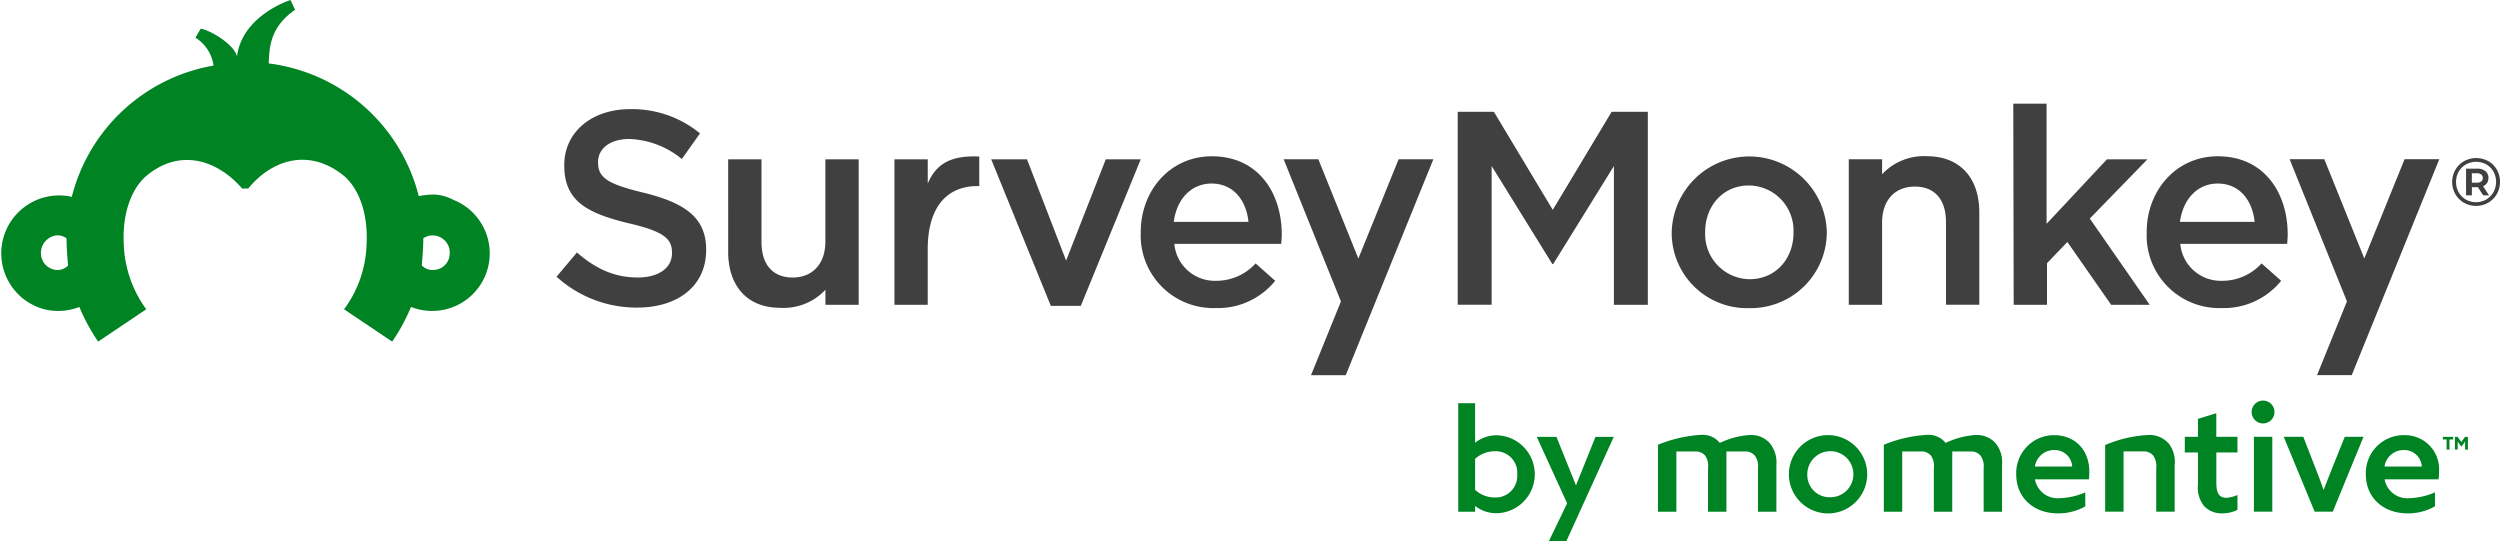 <svg xmlns="http://www.w3.org/2000/svg" width="400" height="86.578" viewBox="0 0 400 86.578">
  <g id="_51_surveymonkey" data-name="51 surveymonkey" transform="translate(-0.007 0.01)">
    <path id="Path_183" data-name="Path 183" d="M1287.6,316.255h-.595v-.417h1.648v.417h-.595v1.623h-.458Zm2.355,1.153-.315-.437c-.1-.143-.189-.274-.269-.4v1.3h-.442v-2.034h.431l.595.831.595-.831h.458v2.038h-.448V316.57c-.079.126-.168.259-.27.4l-.338.437Zm-110.651-.564a4.051,4.051,0,0,0-3.124-1.306,13.07,13.07,0,0,0-4.861,1.275,3.527,3.527,0,0,0-3.1-1.285,21.345,21.345,0,0,0-6.8,1.58v10.709h2.944v-9.639h3a2.005,2.005,0,0,1,1.58.632,2.8,2.8,0,0,1,.485,2v7.011h2.944v-9.639h2.991a1.938,1.938,0,0,1,1.532.632,2.793,2.793,0,0,1,.527,2v7.011h2.944v-7.5a4.81,4.81,0,0,0-1.063-3.476Zm36.122,0a4.055,4.055,0,0,0-3.118-1.306,13.089,13.089,0,0,0-4.857,1.275,3.536,3.536,0,0,0-3.107-1.285,21.3,21.3,0,0,0-6.789,1.58v10.709h2.944v-9.639h2.991a2,2,0,0,1,1.58.632,2.8,2.8,0,0,1,.489,2v7.011h2.944v-8.928a5.855,5.855,0,0,0,0-.711h2.966a1.938,1.938,0,0,1,1.532.632,2.823,2.823,0,0,1,.526,2v7.011h2.944v-7.5a4.763,4.763,0,0,0-1.049-3.476Zm-26.557-1.275a6.263,6.263,0,1,1-6.5,6.258A6.254,6.254,0,0,1,1188.873,315.569Zm0,9.934a3.687,3.687,0,1,0-3.553-3.816c0,.044,0,.087,0,.129a3.544,3.544,0,0,0,3.4,3.684c.052,0,.1,0,.156,0Zm32.864-2.871a3.681,3.681,0,0,0,3.966,3.018,11.1,11.1,0,0,0,4.092-.927v2.239a8.741,8.741,0,0,1-4.382,1.122c-3.845,0-6.669-2.481-6.669-6.232a6.062,6.062,0,0,1,5.838-6.279c.091,0,.182,0,.274,0,2.95,0,5.583,2.023,5.583,5.869a9.232,9.232,0,0,1-.075,1.2h-8.628Zm5.962-2.048a2.8,2.8,0,0,0-2.871-2.633,3.089,3.089,0,0,0-3.093,2.633h5.962Zm49.987,2.048a3.681,3.681,0,0,0,3.966,3.018,11.1,11.1,0,0,0,4.092-.927v2.239a8.74,8.74,0,0,1-4.382,1.122c-3.845,0-6.679-2.481-6.679-6.232a6.062,6.062,0,0,1,5.837-6.279c.091,0,.183,0,.274,0a5.452,5.452,0,0,1,5.6,5.869,9.211,9.211,0,0,1-.075,1.2h-8.634Zm5.951-2.048a2.805,2.805,0,0,0-2.875-2.633,3.089,3.089,0,0,0-3.093,2.633Zm-40.559-3.746a4.122,4.122,0,0,0-3.161-1.3,20.428,20.428,0,0,0-6.943,1.607v10.666h2.944v-9.64h3.161a1.94,1.94,0,0,1,1.58.659,2.965,2.965,0,0,1,.485,2.044v6.936h2.95v-7.448A4.755,4.755,0,0,0,1243.078,316.837Zm15.181-6.8a1.827,1.827,0,1,1-1.851,1.826,1.827,1.827,0,0,1,1.851-1.826Zm-1.486,5.794h2.944v11.978h-2.944Zm4.768,0h3.134l1.7,4.382c.527,1.316,1.022,2.633,1.532,4.067h.052c.527-1.412,1.022-2.633,1.58-4.04l1.774-4.409h3l-4.919,11.978h-2.9Zm-7.4,2.506v-2.506h-3.387v-3.771l-2.933.9v2.871h-2.106v2.506h2.106v5.135a4.757,4.757,0,0,0,.974,3.435,3.833,3.833,0,0,0,2.923,1.169,5.315,5.315,0,0,0,2.424-.558v-2.376a5.166,5.166,0,0,1-1.8.448c-1.343,0-1.58-1.117-1.58-2.454v-4.8ZM1132.161,326.9v.916h-2.7V310.459h2.7v6.321a5.54,5.54,0,0,1,3.52-1.19,6.238,6.238,0,0,1,0,12.469,5.517,5.517,0,0,1-3.52-1.165Zm6.744-5.058a3.444,3.444,0,0,0-3.669-3.694,4.6,4.6,0,0,0-3.074,1.215v4.959a4.614,4.614,0,0,0,3.074,1.215A3.455,3.455,0,0,0,1138.9,321.837Zm7.857,10.684h-2.8l2.925-6.049-4.859-10.635h3.149l3.124,7.759,3.124-7.759h2.925l-7.585,16.684Z" transform="translate(-896.137 -245.954)" fill="#008323"/>
    <path id="Path_184" data-name="Path 184" d="M433.53,108.025l3.261-3.877c2.956,2.558,5.906,4,9.743,4,3.348,0,5.467-1.542,5.467-3.877v-.087c0-2.206-1.24-3.4-6.969-4.716-6.569-1.6-10.27-3.524-10.27-9.215v-.087c0-5.29,4.411-8.951,10.533-8.951a17.11,17.11,0,0,1,11.188,3.877l-2.908,4.1a14.046,14.046,0,0,0-8.375-3.2c-3.2,0-5.027,1.6-5.027,3.661v.087c0,2.4,1.414,3.437,7.32,4.851,6.538,1.615,9.973,3.955,9.973,9.072v.087c0,5.771-4.54,9.215-11.02,9.215A19,19,0,0,1,433.53,108.025Zm27.461-3.972V89.244h5.33v13.228c0,3.613,1.806,5.682,4.979,5.682s5.243-2.158,5.243-5.771V89.244h5.33v23.274h-5.323v-2.4A9.161,9.161,0,0,1,469.277,113c-5.251,0-8.288-3.524-8.288-8.951Zm26.6-14.81h5.332V93.12c1.455-3.485,4.14-4.5,8.24-4.324v4.731h-.311c-4.675,0-7.935,3.124-7.935,10.127v8.864h-5.323V89.244Zm15.481,0h5.73l6.258,16.2,6.346-16.2H527l-9.59,23.45h-4.795l-9.542-23.45ZM527,100.969v-.087c0-6.656,4.716-12.125,11.373-12.125,7.409,0,11.188,5.819,11.188,12.515,0,.487-.048.966-.087,1.5h-17.1a6.5,6.5,0,0,0,6.7,5.906,8.467,8.467,0,0,0,6.306-2.782l3.132,2.782a11.783,11.783,0,0,1-9.519,4.364A11.622,11.622,0,0,1,527,100.969Zm17.239-1.719c-.352-3.437-2.4-6.13-5.906-6.13-3.261,0-5.6,2.51-6.043,6.13Zm67.717,1.766v-.087a12.412,12.412,0,0,1,24.816-.087v.087a12.166,12.166,0,0,1-12.22,12.125H624.3a12.043,12.043,0,0,1-12.341-11.733Zm19.484,0v-.087a7.2,7.2,0,0,0-7.146-7.5c-4.19,0-6.986,3.356-6.986,7.409v.087a7.212,7.212,0,0,0,7.1,7.5C628.707,108.417,631.441,105.028,631.441,101.016ZM666.605,80.34h5.332V99.561l9.654-10.317h6.482l-9.223,9.478,9.59,13.8h-6.169l-7.009-10.054-3.261,3.4v6.656h-5.33l-.064-32.184Zm21.348,20.629v-.087c0-6.656,4.716-12.125,11.373-12.125,7.409,0,11.188,5.819,11.188,12.515,0,.487-.048.966-.087,1.5h-17.1a6.5,6.5,0,0,0,6.7,5.906,8.457,8.457,0,0,0,6.306-2.782l3.132,2.782a11.784,11.784,0,0,1-9.519,4.364A11.622,11.622,0,0,1,687.953,100.969Zm17.27-1.719c-.352-3.437-2.4-6.13-5.906-6.13-3.261,0-5.554,2.51-6.043,6.13ZM568.261,89.235l-6.441,15.881-6.4-15.881h-5.554l9.167,22.745-4.787,11.8H559.8l14.018-34.543h-5.554Zm160.953-.008-6.441,15.881-6.4-15.881h-5.554l9.175,22.745-4.787,11.8h5.554L734.77,89.225h-5.554Zm13.4.315a3.62,3.62,0,0,1,1.372,1.372,3.986,3.986,0,0,1-.01,3.883,3.748,3.748,0,0,1-1.389,1.393,3.939,3.939,0,0,1-3.877,0A3.719,3.719,0,0,1,737.33,94.8a3.949,3.949,0,0,1,0-3.86,3.72,3.72,0,0,1,1.383-1.389,4.018,4.018,0,0,1,3.9-.01Zm-.336,6.128a3.163,3.163,0,0,0,1.155-1.177,3.419,3.419,0,0,0,.01-3.275,3.058,3.058,0,0,0-1.138-1.155,3.381,3.381,0,0,0-3.286.006,3.084,3.084,0,0,0-1.155,1.165,3.427,3.427,0,0,0,0,3.275,3.083,3.083,0,0,0,1.148,1.165,3.3,3.3,0,0,0,3.263,0Zm.131-2.635a1.382,1.382,0,0,1-.634.51l.954,1.464h-.933l-.846-1.3h-.966v1.3h-.933V90.736h1.779a2,2,0,0,1,1.318.4,1.337,1.337,0,0,1,.483,1.084,1.448,1.448,0,0,1-.222.813Zm-1.631-.054a1.094,1.094,0,0,0,.7-.2.678.678,0,0,0,.249-.558.664.664,0,0,0-.249-.553,1.118,1.118,0,0,0-.7-.195h-.8v1.507ZM661.17,97.7v14.81h-5.332V99.289c0-3.613-1.806-5.682-4.979-5.682s-5.243,2.158-5.243,5.771v13.139h-5.33V89.235h5.33v2.4a9.16,9.16,0,0,1,7.272-2.886c5.234.039,8.28,3.524,8.28,8.951Zm-68.246-.367,9.416-15.689h5.794v30.873h-5.427v-22.2L592.993,106h-.137l-9.714-15.689v22.2h-5.427V81.644h5.794l9.416,15.689" transform="translate(-344.475 -63.762)" fill="#404040"/>
    <path id="Path_185" data-name="Path 185" d="M69.18,31.12a13.373,13.373,0,0,0-2.175.24,28.383,28.383,0,0,0-22.561-21c-.479-.12-.966-.12-1.447-.24.12-2.653.24-5.794,4.221-8.568L46.491-.01S38.771,2.4,37.923,9.037c-.359-1.806-3.98-4.1-5.794-4.467l-.848,1.447a6.293,6.293,0,0,1,2.894,4.467,28.369,28.369,0,0,0-22.681,21A9.261,9.261,0,0,0,7.027,49.454,9.193,9.193,0,0,0,12.7,49.1a30.764,30.764,0,0,0,3.012,5.547l7.72-5.187-.12-.12a18.682,18.682,0,0,1-3.5-10.253c-.24-4.221.848-8.448,3.5-10.861,5.547-4.708,11.58-2.533,15.44,1.934h.966c3.74-4.588,9.774-6.634,15.44-1.934,2.653,2.413,3.74,6.634,3.5,10.861a18.363,18.363,0,0,1-3.5,10.253l-.12.12,7.72,5.187A30.268,30.268,0,0,0,65.77,49.1,9.211,9.211,0,1,0,72.532,31.96a7.066,7.066,0,0,0-3.381-.848l.025.008ZM9.088,43.19A2.712,2.712,0,0,1,6.555,40.3a2.842,2.842,0,0,1,2.533-2.653,2.442,2.442,0,0,1,1.567.479c0,1.447.12,2.894.24,4.347A2.465,2.465,0,0,1,9.09,43.2v-.008Zm60.213,0a2.42,2.42,0,0,1-1.806-.728c.12-1.447.24-2.894.24-4.347a2.711,2.711,0,0,1,3.74.728,2.435,2.435,0,0,1,.479,1.567A2.632,2.632,0,0,1,69.3,43.183v.008Z" transform="translate(0)" fill="#008323"/>
  </g>
</svg>
